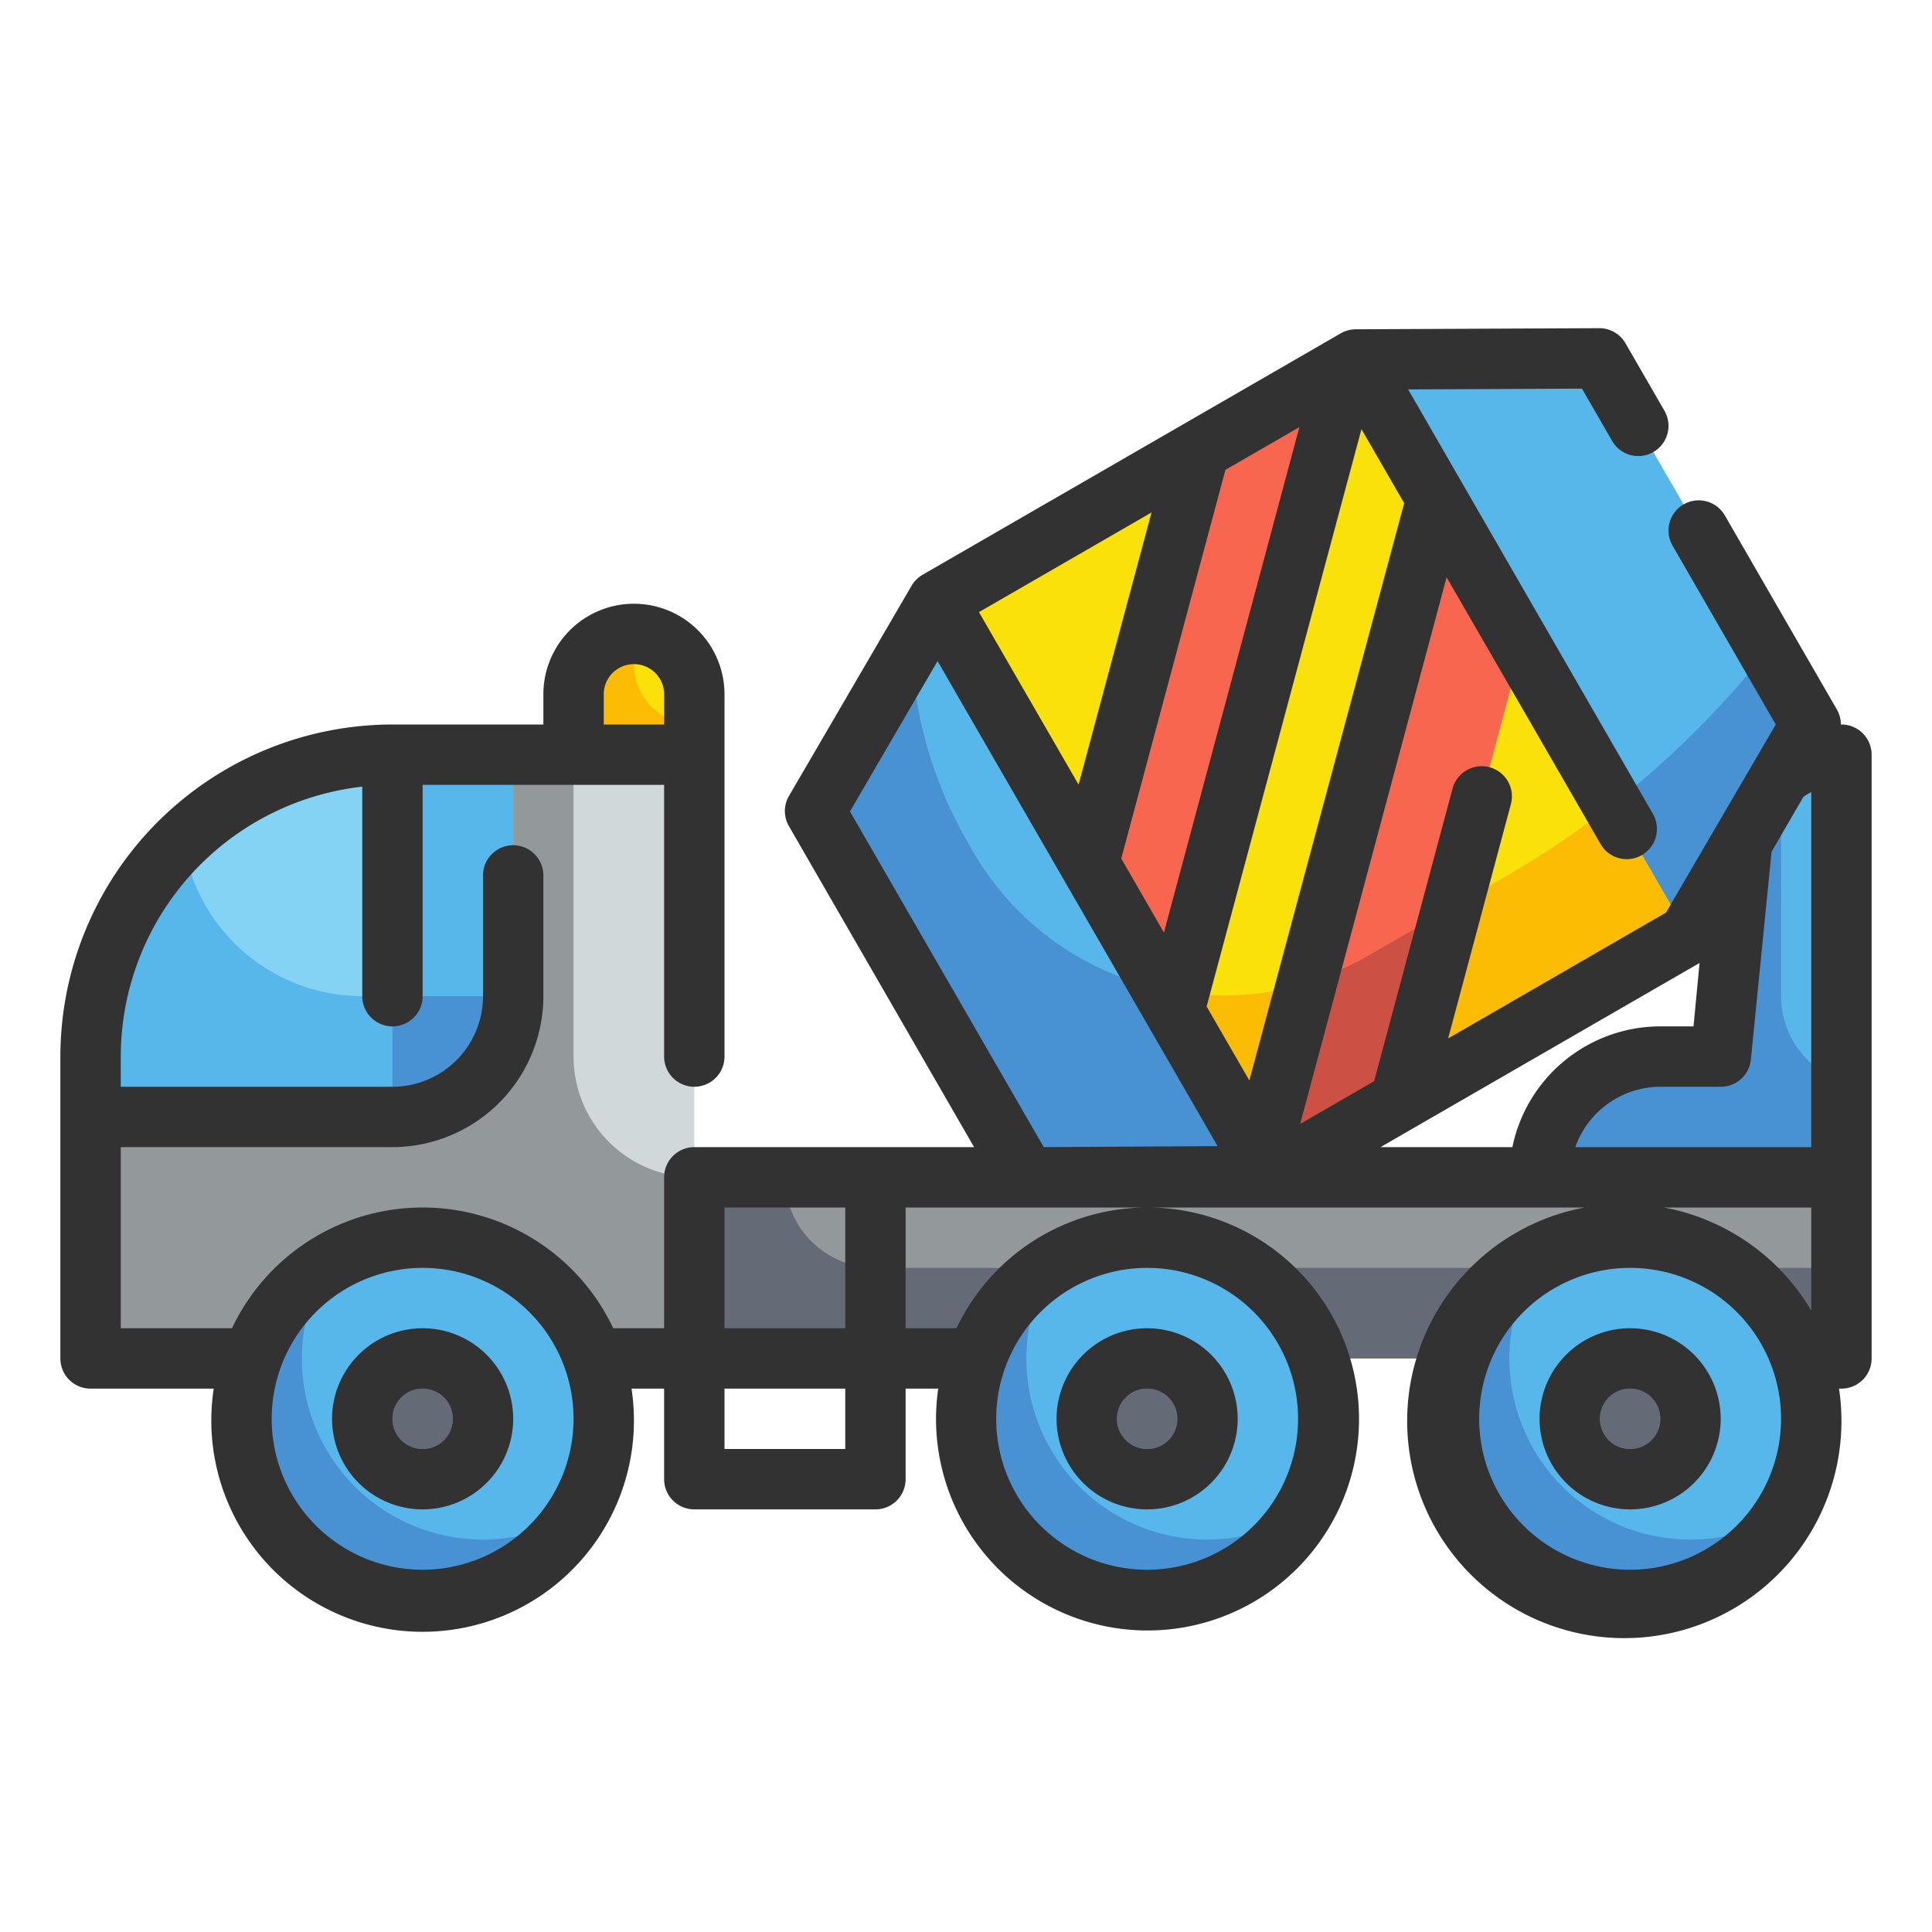 <svg height="512" viewBox="0 0 64 64" width="512" xmlns="http://www.w3.org/2000/svg"><path d="m13 25h10a0 0 0 0 1 0 0v20a0 0 0 0 1 0 0h-20a0 0 0 0 1 0 0v-10a10 10 0 0 1 10-10z" fill="#d0d8da"/><path d="m19 35v-10h-6a10 10 0 0 0 -10 10v10h20v-6a4 4 0 0 1 -4-4z" fill="#93999a"/><path d="m13 25h4a0 0 0 0 1 0 0v8a4 4 0 0 1 -4 4h-10a0 0 0 0 1 0 0v-2a10 10 0 0 1 10-10z" fill="#84d2f4"/><path d="m6.061 27.809a9.964 9.964 0 0 0 -3.061 7.191v2h10a4 4 0 0 0 4-4h-5a6 6 0 0 1 -5.939-5.191z" fill="#57b7eb"/><path d="m57.7 27.985-.7 7.015h-2a4 4 0 0 0 -4 4h10v-14a3.315 3.315 0 0 0 -3.3 2.985z" fill="#57b7eb"/><path d="m59 33v-7.312a3.3 3.3 0 0 0 -1.3 2.3l-.7 7.012h-2a4 4 0 0 0 -4 4h10v-3.184a2.99 2.99 0 0 1 -2-2.816z" fill="#4891d3"/><path d="m23 39h38v6h-38z" fill="#93999a"/><path d="m29 42a3 3 0 0 1 -3-3h-3v6h38v-3z" fill="#656b76"/><path d="m52.981 11.876-8.062.036-13.857 8-4.062 6.964 7 12.124 8.062-.036 13.857-8 4.062-6.964z" fill="#57b7eb"/><path d="m49.936 29-4.682 2.7a9.533 9.533 0 0 1 -13.02-3.489l-.2-.352a13.887 13.887 0 0 1 -1.845-6.444l-3.189 5.461 7 12.124 8.062-.036 13.857-8 4.062-6.964-1.423-2.465a30.34 30.34 0 0 1 -8.622 7.465z" fill="#4891d3"/><path d="m35.49 14.438h16v22h-16z" fill="#f9e109" transform="matrix(.866 -.5 .5 .866 -6.892 25.153)"/><path d="m49.936 29-4.682 2.7a9.315 9.315 0 0 1 -6.785 1.041l3.593 6.224 13.857-8-2.5-4.326a30.2 30.2 0 0 1 -3.483 2.361z" fill="#fcbc04"/><path d="m39.735 14.904-3.665 13.681 2.828 4.898 5.736-21.407z" fill="#f8664f"/><path d="m39.07 32.842c-.2-.032-.4-.059-.6-.1l.394.684.035.059z" fill="#cc5144"/><path d="m47.583 16.526-5.857 21.856.336.582 4.318-2.493 4.031-15.046z" fill="#f8664f"/><path d="m48.1 30.056-2.846 1.644a9.516 9.516 0 0 1 -1.961.838l-1.567 5.845.336.582 4.318-2.493z" fill="#cc5144"/><path d="m21 21a2 2 0 0 1 2 2v2a0 0 0 0 1 0 0h-4a0 0 0 0 1 0 0v-2a2 2 0 0 1 2-2z" fill="#f9e109"/><path d="m13 25v12a4 4 0 0 0 4-4v-8z" fill="#57b7eb"/><path d="m13 37a4 4 0 0 0 4-4h-4z" fill="#4891d3"/><path d="m21 22v-1a2 2 0 0 0 -2 2v2h4v-1a2 2 0 0 1 -2-2z" fill="#fcbc04"/><circle cx="54" cy="47" fill="#57b7eb" r="6"/><circle cx="54" cy="47" fill="#93999a" r="2"/><path d="m56 51a5.992 5.992 0 0 1 -5.119-9.119 6 6 0 1 0 8.238 8.238 5.968 5.968 0 0 1 -3.119.881z" fill="#4891d3"/><circle cx="54" cy="47" fill="#656b76" r="1"/><circle cx="38" cy="47" fill="#57b7eb" r="6"/><circle cx="38" cy="47" fill="#93999a" r="2"/><path d="m40 51a5.992 5.992 0 0 1 -5.119-9.119 6 6 0 1 0 8.238 8.238 5.968 5.968 0 0 1 -3.119.881z" fill="#4891d3"/><circle cx="38" cy="47" fill="#656b76" r="1"/><circle cx="14" cy="47" fill="#57b7eb" r="6"/><circle cx="14" cy="47" fill="#93999a" r="2"/><path d="m16 51a5.992 5.992 0 0 1 -5.119-9.119 6 6 0 1 0 8.238 8.238 5.968 5.968 0 0 1 -3.119.881z" fill="#4891d3"/><circle cx="14" cy="47" fill="#656b76" r="1"/><g fill="#323232"><path d="m61 24h-.019a1.007 1.007 0 0 0 -.134-.5l-3.709-6.425a1 1 0 0 0 -1.733 1l3.419 5.925-3.636 6.23-7.217 4.17 2.08-7.765a1 1 0 0 0 -1.932-.517l-2.6 9.7-2.45 1.414 4.852-18.109 5.1 8.837a1 1 0 0 0 1.733-1l-8.107-14.06 5.757-.026 1 1.733a1 1 0 1 0 1.733-1l-1.291-2.236a1 1 0 0 0 -.867-.5l-8.062.037a1 1 0 0 0 -.5.133l-13.857 8a1 1 0 0 0 -.363.363l-4.062 6.964a.994.994 0 0 0 0 1l6.133 10.632h-9.268a1 1 0 0 0 -1 1v5h-1.685a6.985 6.985 0 0 0 -12.63 0h-3.685v-6h9a5.006 5.006 0 0 0 5-5v-4a1 1 0 0 0 -2 0v4a3 3 0 0 1 -3 3h-9v-1a9.01 9.01 0 0 1 8-8.941v6.941a1 1 0 0 0 2 0v-7h8v9a1 1 0 0 0 2 0v-12a3 3 0 0 0 -6 0v1h-5a11.013 11.013 0 0 0 -11 11v10a1 1 0 0 0 1 1h4.08a7 7 0 1 0 13.84 0h1.08v3a1 1 0 0 0 1 1h6a1 1 0 0 0 1-1v-3h1.08a7.006 7.006 0 1 0 .605-2h-1.685v-4h30v3.413a7.193 7.193 0 1 0 .92 2.587h.08a1 1 0 0 0 1-1v-20a1 1 0 0 0 -1-1zm-41-1a1 1 0 0 1 2 0v1h-2zm-6 29a5 5 0 1 1 5-5 5.006 5.006 0 0 1 -5 5zm24-10a5 5 0 1 1 -5 5 5.006 5.006 0 0 1 5-5zm16 10a5 5 0 1 1 5-5 5.006 5.006 0 0 1 -5 5zm2.3-20.1-.2 2.1h-1.1a5.009 5.009 0 0 0 -4.9 4h-4.368zm-14.914 3.891-1.415-2.45 5.129-19.124 1.415 2.45zm-8.957-15.514 5.716-3.3-2.416 9.015zm8.165-4.713 2.449-1.414-4.486 16.742-1.414-2.45zm-9.536 6.336 9.277 16.067-5.759.033-6.42-11.12zm-3.058 26.1h-4v-2h4zm0-4h-4v-4h4zm24.184-6a3 3 0 0 1 2.816-2h2a1 1 0 0 0 1-.9l.685-6.884 1.053-1.816a2.332 2.332 0 0 1 .262-.162v11.762z"/><path d="m38 50a3 3 0 1 0 -3-3 3 3 0 0 0 3 3zm0-4a1 1 0 1 1 -1 1 1 1 0 0 1 1-1z"/><path d="m54 44a3 3 0 1 0 3 3 3 3 0 0 0 -3-3zm0 4a1 1 0 1 1 1-1 1 1 0 0 1 -1 1z"/><path d="m14 44a3 3 0 1 0 3 3 3 3 0 0 0 -3-3zm0 4a1 1 0 1 1 1-1 1 1 0 0 1 -1 1z"/></g></svg>
